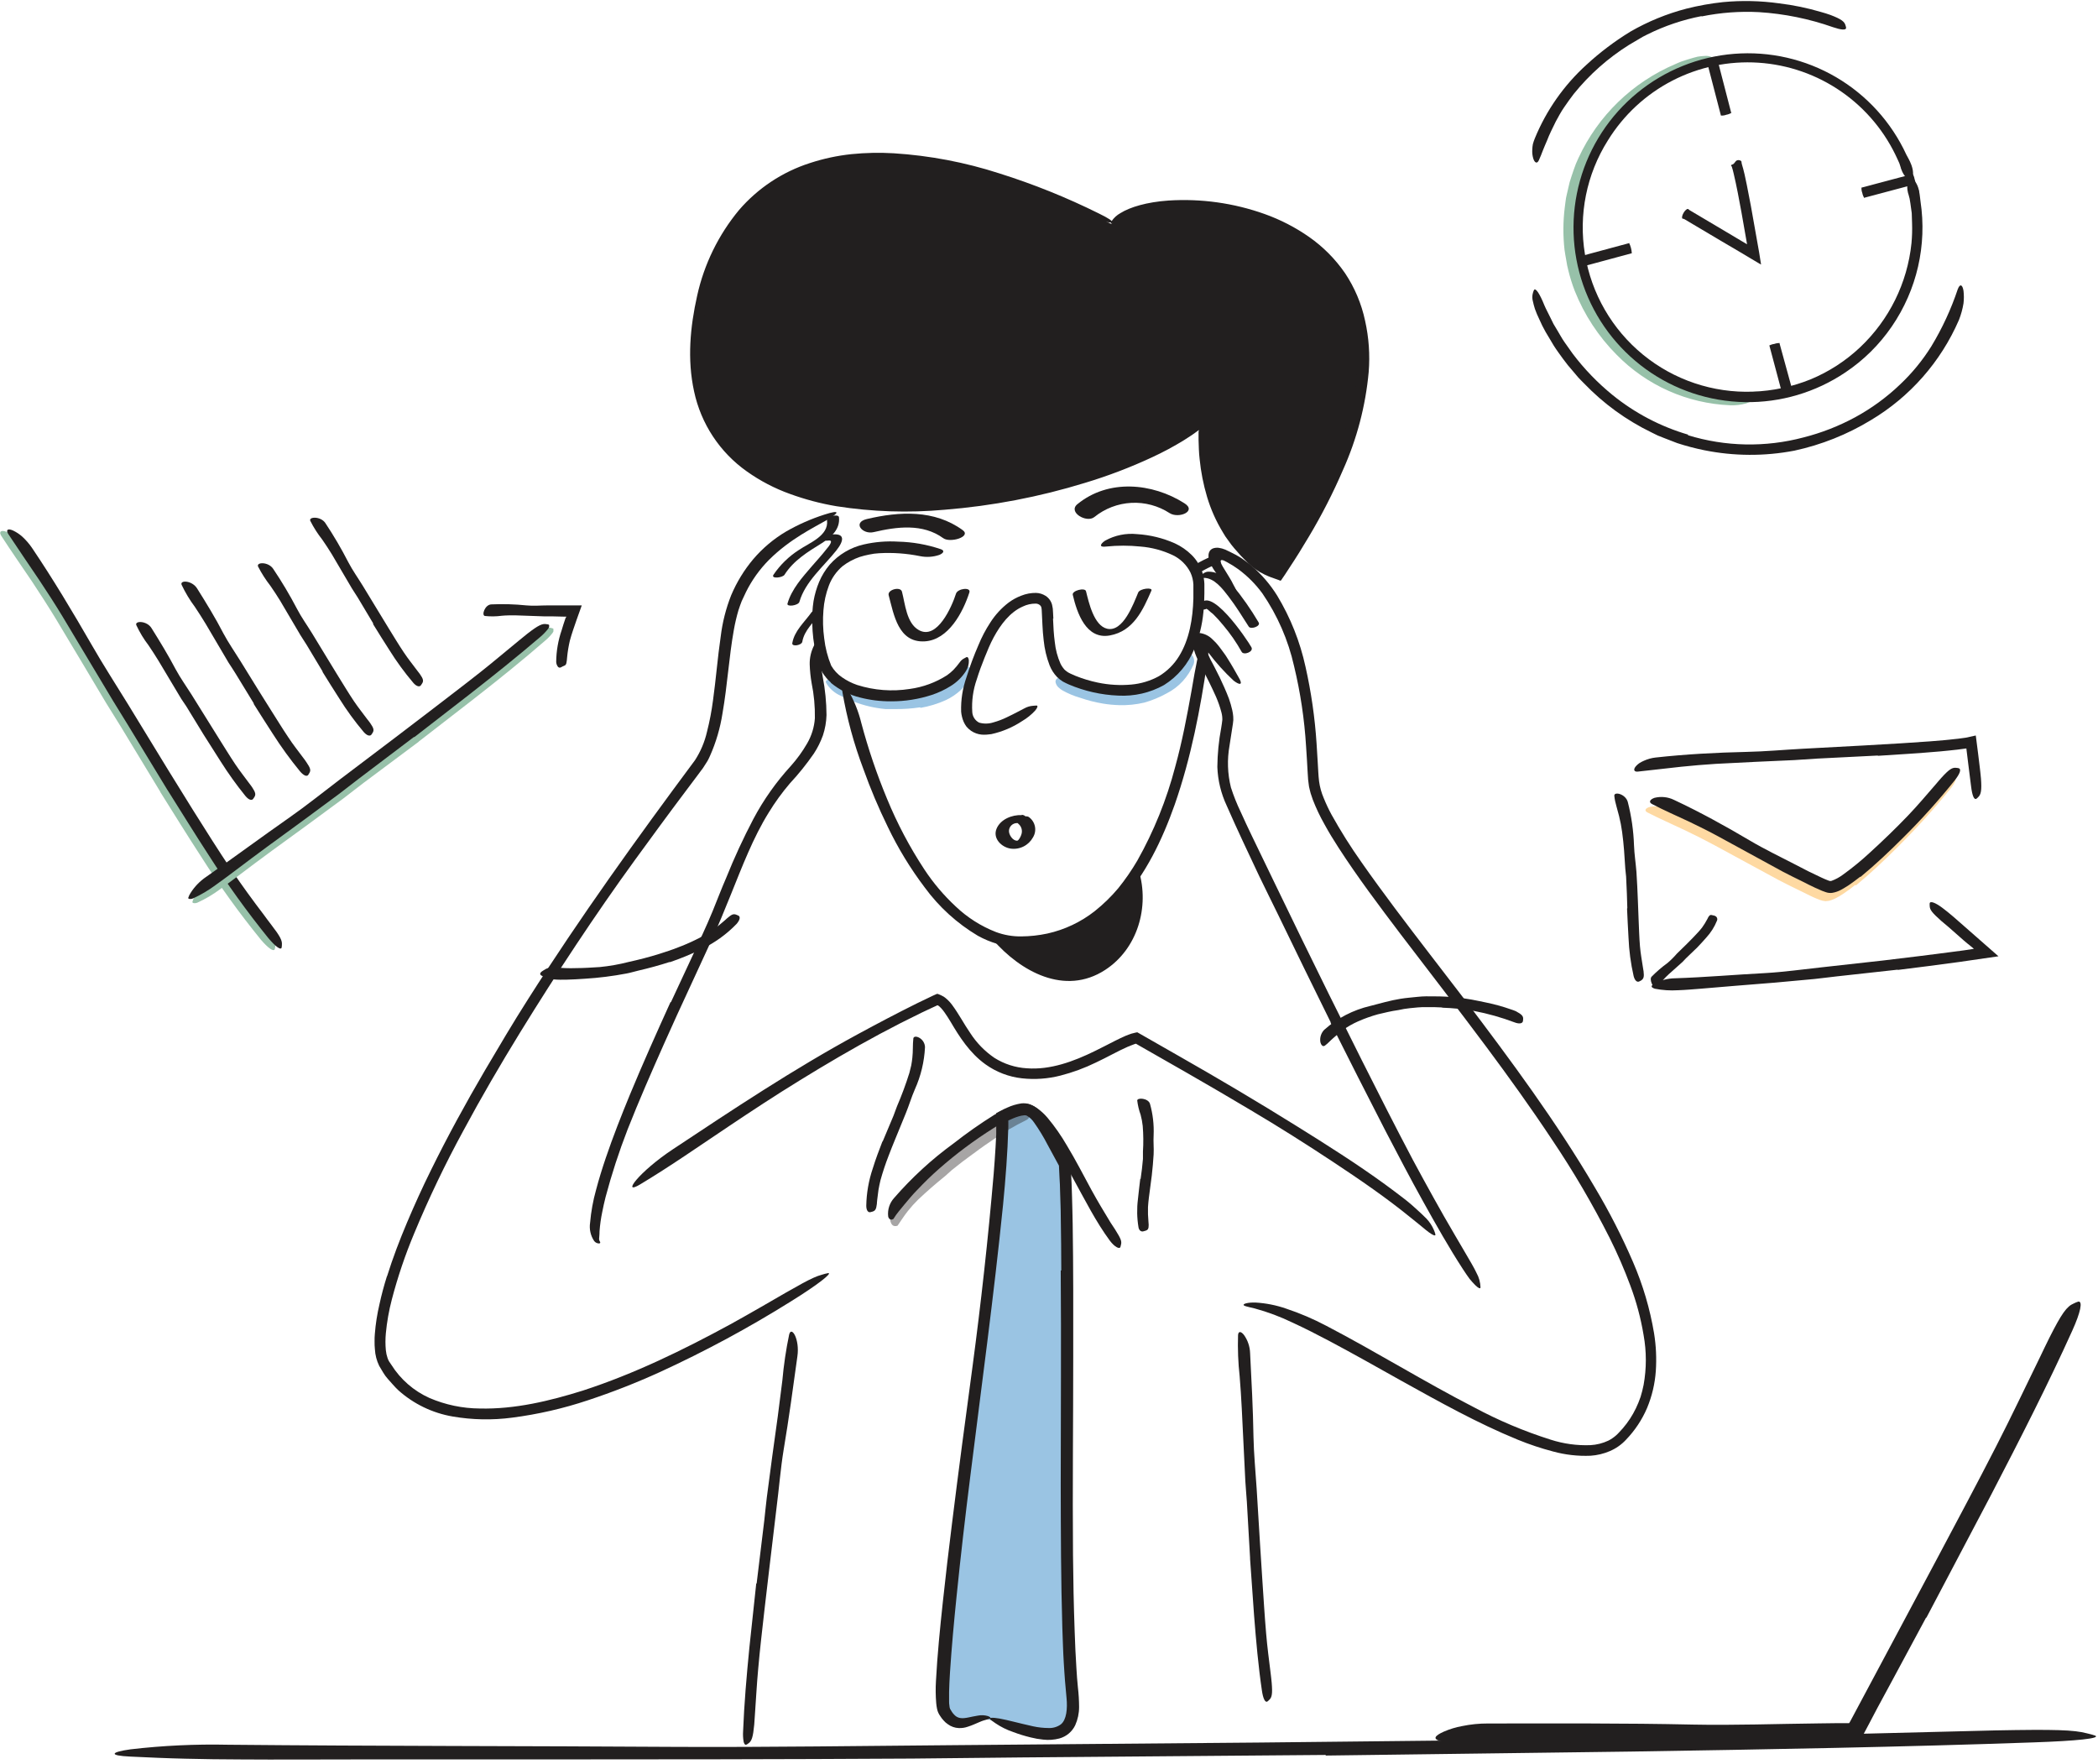 <svg width="458" height="385" viewBox="0 0 458 385" fill="none" xmlns="http://www.w3.org/2000/svg">
<path d="M200.87 154.41C199.03 154.691 197.171 154.818 195.31 154.79C194.64 154.79 193.97 154.79 193.31 154.79C190.932 154.573 188.596 154.024 186.37 153.16C185.37 152.76 184.37 152.34 183.43 151.84C182.116 151.252 181.023 150.261 180.31 149.01C180.1 148.6 180.73 148.29 181.47 148.15C181.827 148.07 182.195 148.043 182.56 148.07C182.88 148.051 183.195 148.154 183.44 148.36C185.277 149.788 187.352 150.878 189.57 151.58C191.048 152.01 192.581 152.219 194.12 152.2C195.832 152.285 197.548 152.225 199.25 152.02C200.299 151.897 201.338 151.704 202.36 151.44C203.903 151.075 205.378 150.467 206.73 149.64C207.682 149.012 208.462 148.156 209 147.15C209.13 146.95 209.15 146.72 209.26 146.53C209.55 145.78 209.7 145.6 210.46 145.53C210.628 145.494 210.799 145.467 210.97 145.45C211.103 145.434 211.238 145.457 211.358 145.516C211.479 145.574 211.58 145.666 211.65 145.78C211.841 146.121 211.898 146.52 211.81 146.9C211.548 148.307 210.848 149.595 209.81 150.58C208.819 151.512 207.684 152.279 206.45 152.85C204.694 153.639 202.847 154.203 200.95 154.53L200.87 154.41Z" fill="#9AC4E3"/>
<path d="M243.08 151.241C244.722 151.403 246.379 151.359 248.01 151.111C248.594 150.988 249.172 150.835 249.74 150.651C251.789 150.149 253.688 149.165 255.28 147.781C255.631 147.466 255.964 147.132 256.28 146.781C256.54 146.381 256.84 146.021 257.06 145.601C257.67 144.551 257.98 143.391 258.65 142.341C258.87 142.021 259.51 142.261 260.03 142.801C260.321 143.076 260.527 143.428 260.624 143.816C260.722 144.204 260.706 144.612 260.58 144.991C259.995 146.35 259.191 147.603 258.2 148.701C257.196 149.795 256.004 150.699 254.68 151.371C253.147 152.217 251.523 152.888 249.84 153.371C248 153.81 246.11 153.998 244.22 153.931C243.077 153.896 241.938 153.786 240.81 153.601C239.111 153.318 237.438 152.894 235.81 152.331C234.491 151.954 233.219 151.427 232.02 150.761C231.73 150.597 231.459 150.403 231.21 150.181C230.808 149.872 230.531 149.428 230.43 148.931C230.402 148.761 230.427 148.585 230.502 148.43C230.578 148.274 230.699 148.145 230.85 148.061C230.986 147.962 231.133 147.882 231.29 147.821C231.54 147.766 231.8 147.766 232.05 147.821C232.267 147.848 232.476 147.923 232.66 148.041C233.449 148.547 234.291 148.966 235.17 149.291C236.171 149.689 237.197 150.023 238.24 150.291C239.835 150.732 241.47 151.013 243.12 151.131L243.08 151.241Z" fill="#9AC4E3"/>
<path d="M344.89 42.07C344.222 44.834 343.886 47.667 343.89 50.51C343.89 51.22 343.97 51.93 344.01 52.64C344.05 53.35 344.01 54.06 344.19 54.77L344.55 56.87L344.73 57.93C344.81 58.28 344.92 58.62 345.01 58.93C345.32 59.93 345.54 60.93 345.94 61.93L347.11 64.83C348.65 68.177 350.671 71.279 353.11 74.04C355.572 76.819 358.465 79.183 361.68 81.04C364.525 82.711 367.612 83.933 370.83 84.66C371.83 84.85 372.88 85.12 373.92 85.23L377.05 85.54C378.097 85.54 379.147 85.56 380.2 85.6C381.25 85.6 382.29 85.51 383.35 85.51C384.65 85.51 384.6 86.19 383.53 86.95C382.809 87.427 382.025 87.801 381.2 88.06C380.059 88.382 378.874 88.52 377.69 88.47C368.341 88.085 359.49 84.152 352.94 77.47C348.963 73.474 345.839 68.711 343.76 63.47C343.204 62.032 342.743 60.559 342.38 59.06C342.182 58.317 342.028 57.562 341.92 56.8C341.79 56.04 341.64 55.28 341.54 54.52C341.197 51.462 341.213 48.374 341.59 45.32L341.77 43.92C341.818 43.448 341.902 42.98 342.02 42.52L342.66 39.77C342.92 38.86 343.25 37.98 343.54 37.08C343.834 36.184 344.189 35.309 344.6 34.46C348.855 25.257 356.379 17.965 365.71 14C366.16 13.82 366.58 13.59 367.03 13.44L368.41 12.99C369.27 12.73 369.99 12.51 370.6 12.37C371.113 12.287 371.631 12.234 372.15 12.21C372.77 12.143 373.395 12.28 373.93 12.6C374.127 12.71 374.311 12.841 374.48 12.99C374.88 13.47 373.56 14.19 371.17 14.79C367.62 15.923 364.224 17.492 361.06 19.46C357.841 21.502 354.96 24.032 352.52 26.96C350.688 29.122 349.104 31.484 347.8 34C346.538 36.545 345.581 39.23 344.95 42L344.89 42.07Z" fill="#97C1A9"/>
<path d="M405 193.192C404.13 193.892 403.23 194.562 402.27 195.192C401.773 195.527 401.255 195.831 400.72 196.102C400.422 196.251 400.115 196.381 399.8 196.492L399.26 196.652C399.04 196.652 398.78 196.722 398.53 196.732C398.305 196.714 398.081 196.68 397.86 196.632L397.4 196.492L396.62 196.192C396.13 195.982 395.62 195.772 395.19 195.552C394.26 195.112 393.35 194.662 392.45 194.202C391.08 193.512 389.69 192.872 388.35 192.152L374.2 184.472C372.11 183.342 369.97 182.272 367.84 181.252C365.11 179.952 362.31 178.732 359.68 177.382C358.88 176.982 359.16 176.432 360.14 176.162C361.57 175.875 363.054 176.072 364.36 176.722C370.02 179.392 375.45 182.362 380.85 185.512C384.08 187.402 387.58 189.092 390.96 190.842C392.27 191.512 393.58 192.182 394.89 192.842C395.54 193.162 396.2 193.472 396.89 193.762C397.22 193.902 397.55 194.052 397.89 194.172C398.129 194.273 398.377 194.354 398.63 194.412C398.703 194.404 398.777 194.404 398.85 194.412L399.18 194.302C399.433 194.203 399.68 194.09 399.92 193.962C400.44 193.676 400.944 193.362 401.43 193.022C403.497 191.527 405.471 189.907 407.34 188.172C410.21 185.542 413.03 182.812 415.71 180.002C417.8 177.822 419.71 175.562 421.71 173.322C422.15 172.822 422.55 172.322 423 171.842C424.67 170.022 425.34 169.562 426.17 169.632C426.358 169.635 426.546 169.655 426.73 169.692C427.24 169.882 426.83 170.862 425.73 172.262C422.22 176.572 418.488 180.698 414.55 184.622C411.55 187.622 408.49 190.542 405.16 193.292L405 193.192Z" fill="#FED9A2"/>
<path d="M244.49 197.061C241.692 200.154 238.288 202.638 234.49 204.361C230.665 206.055 226.512 206.879 222.33 206.771C220.766 206.723 219.214 206.481 217.71 206.051C216.236 205.617 214.815 205.023 213.47 204.281C208.927 201.58 204.978 197.988 201.86 193.721C198.737 189.592 196.037 185.159 193.8 180.491C191.793 176.39 190.017 172.18 188.48 167.881C186.41 162.415 184.873 156.762 183.89 151.001C183.61 149.201 184.27 149.341 185.17 150.711C186.46 152.938 187.423 155.339 188.03 157.841C189.528 163.47 191.402 168.992 193.64 174.371C195.856 179.763 198.585 184.93 201.79 189.801C203.737 192.753 206.03 195.462 208.62 197.871C211.163 200.294 214.156 202.197 217.43 203.471C219.193 204.124 221.061 204.446 222.94 204.421C224.867 204.407 226.787 204.196 228.67 203.791C232.437 202.952 235.967 201.278 239 198.891C240.872 197.399 242.591 195.724 244.13 193.891C245.656 191.995 247.04 189.99 248.27 187.891C251.9 181.445 254.683 174.558 256.55 167.401C258.08 161.881 259.12 156.341 260.12 150.761C260.34 149.531 260.54 148.321 260.76 147.081C261.6 142.471 262.04 141.031 262.87 140.171C263.039 139.964 263.226 139.773 263.43 139.601C264.01 139.271 264.02 141.211 263.53 144.601C262.05 154.661 260.05 165.321 256.44 175.661C253.74 183.291 250.14 190.881 244.5 197.091L244.49 197.061Z" fill="#221F1F"/>
<path d="M181.38 149.001C181.148 148.797 180.927 148.58 180.72 148.351C180.504 148.129 180.304 147.891 180.12 147.641C179.914 147.389 179.727 147.121 179.56 146.841C179.387 146.558 179.24 146.26 179.12 145.951C178.693 144.889 178.358 143.791 178.12 142.671C177.624 140.508 177.356 138.3 177.32 136.081C177.259 134.453 177.353 132.822 177.6 131.211C177.85 129.774 178.259 128.368 178.82 127.021C179.397 125.659 180.176 124.392 181.13 123.261C183.089 121.045 185.695 119.502 188.58 118.851C191.031 118.292 193.55 118.087 196.06 118.241C199.225 118.315 202.361 118.868 205.36 119.881C206.29 120.191 205.99 120.751 205.05 121.141C203.701 121.597 202.256 121.691 200.86 121.411C197.917 120.813 194.908 120.598 191.91 120.771L190.82 120.871L189.75 121.061C189.043 121.197 188.346 121.374 187.66 121.591C186.321 122.054 185.065 122.729 183.94 123.591C182.596 124.735 181.563 126.2 180.94 127.851C180.29 129.575 179.892 131.384 179.76 133.221C179.592 135.278 179.649 137.347 179.93 139.391C180.162 141.422 180.674 143.411 181.45 145.301C182.038 146.316 182.844 147.187 183.81 147.851C184.829 148.564 185.943 149.13 187.12 149.531C190.825 150.705 194.751 151.002 198.59 150.401C201.497 150.01 204.282 148.986 206.75 147.401C207.241 147.052 207.702 146.665 208.13 146.241C208.645 145.701 209.123 145.127 209.56 144.521C209.794 144.187 210.107 143.916 210.47 143.731C210.63 143.63 210.797 143.54 210.97 143.461C211.23 143.361 211.43 143.581 211.5 144.131C211.544 144.969 211.32 145.8 210.86 146.501C210.016 147.826 208.88 148.941 207.54 149.761C206.25 150.572 204.867 151.223 203.42 151.701C200.537 152.642 197.522 153.115 194.49 153.101C192.207 153.114 189.931 152.831 187.72 152.261C185.392 151.687 183.224 150.593 181.38 149.061V149.001Z" fill="#221F1F"/>
<path d="M229.88 135.052C229.95 136.812 230.04 138.532 230.27 140.212C230.435 141.824 230.854 143.4 231.51 144.882C231.664 145.204 231.851 145.509 232.07 145.792C232.169 145.928 232.276 146.058 232.39 146.182L232.74 146.482C233.02 146.708 233.33 146.897 233.66 147.042C234.02 147.212 234.4 147.382 234.79 147.542C236.363 148.174 237.99 148.666 239.65 149.012C242.059 149.517 244.529 149.662 246.98 149.442C249.084 149.254 251.126 148.634 252.98 147.622C254.787 146.538 256.304 145.032 257.4 143.232C259.65 139.582 260.4 135.052 260.52 130.612C260.52 129.612 260.52 128.612 260.52 127.612C260.48 126.702 260.262 125.808 259.88 124.982C259.054 123.331 257.703 122.002 256.04 121.202C253.812 120.144 251.409 119.503 248.95 119.312C246.47 119.057 243.97 119.057 241.49 119.312C240.74 119.402 240.4 119.312 240.35 119.092C240.3 118.872 240.6 118.452 241.24 118.032C243.371 116.847 245.815 116.348 248.24 116.602C251.073 116.778 253.853 117.455 256.45 118.602C257.823 119.232 259.076 120.099 260.15 121.162C261.27 122.273 262.092 123.649 262.54 125.162C262.76 125.907 262.887 126.676 262.92 127.452C262.92 128.202 262.92 128.832 262.92 129.532C262.919 130.898 262.849 132.263 262.71 133.622C262.452 136.397 261.778 139.117 260.71 141.692C259.391 144.935 257.086 147.681 254.12 149.542C251.072 151.242 247.605 152.042 244.12 151.852C240.406 151.7 236.75 150.877 233.33 149.422C232.9 149.232 232.48 149.032 232.04 148.792C231.575 148.511 231.145 148.175 230.76 147.792C230.057 147.055 229.504 146.189 229.13 145.242C228.459 143.491 228.025 141.658 227.84 139.792C227.56 137.562 227.54 135.292 227.41 133.172C227.35 132.582 227.35 132.472 227.09 132.172C226.822 131.912 226.463 131.769 226.09 131.772C225.121 131.764 224.162 131.979 223.29 132.402C220.48 133.622 218.43 136.342 216.91 139.162C216.14 140.582 215.53 142.112 214.91 143.642C214.29 145.172 213.73 146.702 213.25 148.252C212.432 150.556 212.092 153.002 212.25 155.442C212.276 155.924 212.428 156.392 212.691 156.797C212.954 157.203 213.32 157.532 213.75 157.752C214.776 158.046 215.866 158.025 216.88 157.692C217.886 157.413 218.863 157.042 219.8 156.582C221.61 155.732 222.8 155.042 223.62 154.642C224.212 154.309 224.872 154.114 225.55 154.072C225.8 154.072 226.09 154.012 226.28 154.022C226.62 154.022 226.52 154.492 225.98 155.122C225.159 156.012 224.213 156.777 223.17 157.392C221.114 158.76 218.822 159.733 216.41 160.262L215.41 160.372C215.044 160.396 214.676 160.396 214.31 160.372C213.48 160.293 212.682 160.008 211.99 159.542C211.621 159.281 211.285 158.975 210.99 158.632C210.739 158.297 210.528 157.935 210.36 157.552C210.069 156.857 209.887 156.122 209.82 155.372C209.74 152.797 210.14 150.23 211 147.802C211.731 145.454 212.589 143.147 213.57 140.892C214.281 139.145 215.158 137.471 216.19 135.892C217.258 134.218 218.612 132.746 220.19 131.542C221.03 130.918 221.952 130.413 222.93 130.042C223.963 129.626 225.067 129.419 226.18 129.432C226.915 129.455 227.63 129.676 228.25 130.072C228.952 130.52 229.459 131.216 229.67 132.022C229.807 132.561 229.878 133.115 229.88 133.672L229.95 135.032L229.88 135.052Z" fill="#221F1F"/>
<path d="M217.05 204.73C225.95 207.73 240.12 204.84 248.1 190.15C253.47 206.91 234.1 224.99 217.05 204.73Z" fill="#221F1F"/>
<path d="M216.92 205.21C229.7 209.42 242.4 201.41 248.54 190.4L247.62 190.28C249.89 197.77 247.48 206.5 240.73 210.89C232.32 216.36 223.17 211.06 217.4 204.37C216.98 203.89 216.28 204.6 216.7 205.08C222.76 212.08 232.44 217.46 241.24 211.75C248.36 207.13 250.99 197.94 248.59 190.02C248.561 189.927 248.506 189.843 248.431 189.78C248.357 189.717 248.265 189.677 248.169 189.664C248.072 189.652 247.973 189.667 247.885 189.709C247.796 189.751 247.722 189.817 247.67 189.9C241.74 200.54 229.55 208.32 217.18 204.25C216.57 204.04 216.31 205.01 216.92 205.25V205.21Z" fill="#221F1F"/>
<path d="M84.5 278.602C85.75 274.602 87.24 270.702 88.86 266.872C90.48 263.042 92.2 259.252 94.04 255.532C97.7 248.082 101.68 240.812 105.86 233.672C108.93 228.462 112 223.262 115.24 218.182C126.64 200.232 139.09 182.942 151.72 165.952C152.95 164.051 153.837 161.949 154.34 159.742C154.914 157.49 155.351 155.206 155.65 152.902C156.3 148.272 156.65 143.572 157.34 138.902C157.712 135.837 158.475 132.832 159.61 129.962C160.815 127.096 162.447 124.429 164.45 122.052C166.479 119.675 168.884 117.648 171.57 116.052C174.227 114.52 177.039 113.277 179.96 112.342C183.55 111.182 183.25 111.932 180.47 113.542C177.69 115.152 172.47 117.632 167.85 122.242C165.82 124.293 164.132 126.656 162.85 129.242L161.91 131.242C161.68 131.912 161.4 132.542 161.2 133.242C160.787 134.648 160.453 136.077 160.2 137.522C159.14 143.412 158.8 149.572 157.72 155.742C157.226 158.935 156.311 162.048 155 165.002C154.82 165.372 154.67 165.752 154.45 166.122L153.76 167.202L153.41 167.742L153.06 168.202L152.37 169.132L149.61 172.812C147.75 175.272 145.93 177.742 144.1 180.222C142.27 182.702 140.45 185.222 138.64 187.692C129.96 199.632 121.5 212.472 113.59 225.312C109.24 232.382 105.06 239.552 101.14 246.852C97.177 254.126 93.599 261.603 90.42 269.252C88.457 273.938 86.826 278.756 85.54 283.672C84.903 286.102 84.465 288.58 84.23 291.082C84.115 292.302 84.115 293.531 84.23 294.752L84.37 295.632C84.43 295.912 84.53 296.182 84.6 296.452C84.67 296.722 84.81 296.942 84.93 297.192L85.45 297.962C87.444 301.134 90.332 303.646 93.75 305.182C97.226 306.677 100.966 307.459 104.75 307.482C112.39 307.662 119.98 305.842 127.26 303.562C138.57 299.872 149.12 294.712 159.46 289.092C161.73 287.842 163.93 286.582 166.2 285.282C174.6 280.422 177.26 278.852 179.39 278.282C179.848 278.13 180.316 278.01 180.79 277.922C181.79 277.842 178.72 280.342 172.64 284.112C163.436 289.87 153.87 295.028 144 299.552C138.907 301.871 133.693 303.914 128.38 305.672C122.977 307.48 117.411 308.756 111.76 309.482C107.469 310.048 103.116 309.963 98.85 309.232C94.416 308.48 90.286 306.486 86.94 303.482C86.12 302.712 85.41 301.832 84.65 301.002C83.89 300.172 83.4 299.182 82.78 298.172C82.226 297.037 81.906 295.802 81.84 294.542C81.782 293.977 81.759 293.409 81.77 292.842C81.76 292.284 81.78 291.727 81.83 291.172C81.999 289.012 82.333 286.869 82.83 284.762C83.28 282.672 83.83 280.632 84.47 278.602H84.5Z" fill="#221F1F"/>
<path d="M180.54 113.591C180.96 116.951 176.69 118.501 174.41 120.051C172.208 121.462 170.317 123.306 168.85 125.471C168.24 126.421 170.85 126.131 171.26 125.471C173.26 122.321 176.35 120.471 179.44 118.551C181.44 117.261 183.44 115.551 183.15 112.901C183.05 112.121 180.43 112.691 180.54 113.601V113.591Z" fill="#221F1F"/>
<path d="M180.85 118.001C182.14 117.821 180.85 119.381 180.44 119.851C179.44 121.151 178.31 122.361 177.24 123.601C175.16 126.021 172.82 128.601 171.91 131.761C171.68 132.561 174.27 132.201 174.51 131.391C175.79 126.951 179.78 123.691 182.57 120.171C184.27 118.031 184.62 116.241 181.25 116.721C180.06 116.891 179.03 118.261 180.85 118.001Z" fill="#221F1F"/>
<path d="M146.48 218.751L151.08 208.871C152.62 205.571 154.16 202.321 155.54 198.981C156.54 196.551 157.47 194.061 158.54 191.611C160.294 187.24 162.27 182.961 164.46 178.791C166.686 174.601 169.434 170.71 172.64 167.211C173.988 165.704 175.177 164.062 176.19 162.311C177.174 160.627 177.756 158.738 177.89 156.791C177.936 154.216 177.698 151.644 177.18 149.121C176.945 147.773 176.805 146.409 176.76 145.041C176.728 143.569 177.072 142.113 177.76 140.811C178.19 140.011 178.55 139.811 178.76 139.951C178.97 140.091 178.99 140.611 178.97 141.341C178.903 142.227 178.914 143.117 179 144.001C179.13 145.001 179.4 146.291 179.61 147.781C180.138 150.524 180.413 153.309 180.43 156.101C180.386 157.608 180.124 159.1 179.65 160.531C179.145 161.94 178.474 163.283 177.65 164.531C176.072 166.814 174.331 168.98 172.44 171.011C170.725 173.018 169.174 175.158 167.8 177.411C164.42 182.841 162.02 189.171 159.53 195.331C158.16 198.721 156.78 202.131 155.22 205.481L150.61 215.481C148.72 219.561 146.83 223.651 145.01 227.761C142.24 233.991 139.49 240.261 137.01 246.561C135.135 251.389 133.53 256.316 132.2 261.321C131.92 262.411 131.69 263.491 131.47 264.591C131.179 265.98 130.982 267.386 130.88 268.801C130.88 269.671 130.79 270.031 130.78 270.511C130.789 270.628 130.816 270.743 130.86 270.851C130.91 270.961 130.98 271.061 131.02 271.161C131.06 271.261 131.02 271.431 130.8 271.451C130.592 271.452 130.387 271.406 130.2 271.316C130.013 271.226 129.849 271.094 129.72 270.931C128.926 269.759 128.605 268.33 128.82 266.931C129.029 264.506 129.464 262.106 130.12 259.761C130.74 257.411 131.46 255.091 132.25 252.761C133.82 248.131 135.63 243.541 137.51 238.971C140.32 232.191 143.33 225.471 146.36 218.791L146.48 218.751Z" fill="#221F1F"/>
<path d="M175.14 140.121C175.58 137.531 177.71 135.811 179.14 133.761C179.73 132.951 177.54 133.091 177.14 133.691C175.6 135.851 173.43 137.691 172.96 140.391C172.81 141.251 174.96 140.891 175.14 140.121Z" fill="#221F1F"/>
<path d="M246.36 228.431C244.06 229.431 241.69 230.811 239.24 231.951C236.767 233.161 234.177 234.116 231.51 234.801C228.769 235.506 225.923 235.71 223.11 235.401C220.223 235.086 217.467 234.028 215.11 232.331C211.68 229.861 209.44 226.331 207.49 223.011C207.05 222.291 206.61 221.581 206.15 220.951C205.934 220.642 205.697 220.348 205.44 220.071C205.32 219.931 205.19 219.831 205.07 219.711L204.9 219.581C204.879 219.555 204.851 219.534 204.82 219.521C204.775 219.484 204.718 219.463 204.66 219.463C204.602 219.463 204.545 219.484 204.5 219.521L203.5 219.981L201.2 221.061L196.63 223.331L192.1 225.701C186.1 228.921 180.22 232.371 174.41 235.961C169.25 239.131 164.16 242.481 159.16 245.831C152.73 250.121 146.36 254.591 139.72 258.571C135.58 261.051 139.48 255.811 146.89 250.891C160.04 242.171 173.23 233.381 187.3 225.751C191.5 223.471 195.82 221.191 200.22 219.011L203.63 217.371C203.86 217.261 204.09 217.151 204.32 217.061C204.55 216.971 204.55 216.941 204.67 216.961L205.02 217.091C205.257 217.181 205.488 217.288 205.71 217.411C205.933 217.514 206.141 217.645 206.33 217.801C206.885 218.243 207.383 218.754 207.81 219.321C209.38 221.441 210.46 223.581 211.81 225.521C213.187 227.659 214.979 229.498 217.08 230.931C219.209 232.278 221.645 233.062 224.16 233.211C229.27 233.601 234.34 231.741 239.06 229.421C240.53 228.711 241.97 227.941 243.46 227.191C244.21 226.821 244.96 226.451 245.75 226.111C246.15 225.941 246.58 225.801 246.99 225.651L247.82 225.441C247.967 225.398 248.118 225.367 248.27 225.351L248.68 225.581L257.43 230.581C266.11 235.521 274.75 240.641 283.18 245.901C289.72 249.981 296.13 254.021 302.33 258.531C303.71 259.531 305.02 260.531 306.33 261.531C307.64 262.531 308.57 263.361 309.38 264.111C310.19 264.861 310.85 265.461 311.38 266.011C312.09 266.754 312.656 267.622 313.05 268.571C313.179 268.872 313.283 269.183 313.36 269.501C313.36 269.881 312.88 269.691 311.95 269.031C311.49 268.691 310.93 268.241 310.27 267.681C309.63 267.121 308.8 266.521 307.93 265.791C302.72 261.541 296.99 257.601 291.11 253.711C285.23 249.821 279.2 246.001 273 242.331C268.42 239.591 263.79 236.901 259.15 234.231L252.15 230.231L248.65 228.231L247.97 227.841C248.02 227.841 247.76 227.891 247.64 227.941L247.23 228.101C246.94 228.2 246.656 228.317 246.38 228.451L246.36 228.431Z" fill="#221F1F"/>
<path d="M319.83 218.301C329.83 231.511 339.75 244.871 348.18 259.251C351.305 264.487 354.084 269.922 356.5 275.521C358.654 280.499 360.196 285.721 361.09 291.071C361.527 293.784 361.654 296.539 361.47 299.281C361.278 302.056 360.636 304.782 359.57 307.351C358.472 309.92 356.917 312.268 354.98 314.281C353.982 315.361 352.765 316.217 351.41 316.791C350.083 317.357 348.67 317.695 347.23 317.791C344.465 317.908 341.699 317.594 339.03 316.861C336.42 316.178 333.857 315.323 331.36 314.301C322.52 310.691 314.2 306.021 306 301.471C300.75 298.531 295.5 295.561 290.19 292.741C287.54 291.341 284.87 289.971 282.19 288.741C279.535 287.453 276.767 286.416 273.92 285.641C272.18 285.231 271.43 285.081 271.48 284.831C271.53 284.581 272.48 284.301 274.13 284.351C276.387 284.486 278.614 284.93 280.75 285.671C283.768 286.675 286.698 287.926 289.51 289.411C300.51 295.151 310.92 301.641 321.8 307.231C327.149 310.099 332.753 312.463 338.54 314.291C341.332 315.188 344.259 315.591 347.19 315.481C348.559 315.409 349.901 315.07 351.14 314.481C351.729 314.174 352.28 313.798 352.78 313.361C353.041 313.13 353.289 312.882 353.52 312.621L354.26 311.811C355.411 310.475 356.379 308.992 357.14 307.401C357.52 306.604 357.854 305.786 358.14 304.951C358.405 304.096 358.625 303.228 358.8 302.351C359.455 298.744 359.455 295.048 358.8 291.441C358.188 287.752 357.216 284.131 355.9 280.631C354.589 277.103 353.091 273.648 351.41 270.281C347.671 262.876 343.473 255.712 338.84 248.831C334.25 241.901 329.39 235.141 324.41 228.451C318.29 220.231 311.99 212.121 305.77 203.951C301.08 197.751 296.38 191.521 292.14 184.951C291.08 183.311 290.06 181.641 289.14 179.951C288.163 178.232 287.314 176.444 286.6 174.601L286.12 173.181C286 172.681 285.85 172.181 285.76 171.701C285.602 170.708 285.505 169.706 285.47 168.701C285.36 166.761 285.26 164.841 285.12 162.931C284.763 157.029 283.886 151.169 282.5 145.421C281.23 139.747 278.888 134.367 275.6 129.571C274.132 127.555 272.365 125.774 270.36 124.291C269.577 123.717 268.755 123.199 267.9 122.741L267.44 122.501L267.17 122.371C267.032 122.305 266.883 122.268 266.73 122.261C266.695 122.256 266.659 122.259 266.625 122.271C266.591 122.282 266.56 122.301 266.535 122.326C266.51 122.351 266.491 122.382 266.48 122.416C266.468 122.45 266.465 122.486 266.47 122.521C266.482 122.644 266.509 122.765 266.55 122.881C266.55 122.991 266.63 123.101 266.68 123.211C266.751 123.369 266.831 123.523 266.92 123.671C268.02 125.511 268.77 126.591 269.22 127.571C269.46 127.989 269.677 128.419 269.87 128.861C270.04 129.361 269.31 129.021 267.96 127.801C267.093 127.015 266.299 126.152 265.59 125.221C265.48 125.071 265.37 124.931 265.26 124.771C265.15 124.611 265.06 124.491 264.88 124.201C264.546 123.689 264.268 123.142 264.05 122.571C263.847 122.06 263.775 121.507 263.84 120.961C263.881 120.691 263.984 120.435 264.14 120.211C264.319 119.988 264.553 119.815 264.82 119.711C265.219 119.579 265.643 119.538 266.06 119.591C266.303 119.628 266.543 119.678 266.78 119.741C267.026 119.808 267.266 119.891 267.5 119.991C268.27 120.371 269.14 120.771 269.84 121.151C270.54 121.531 271.06 121.871 271.63 122.291C272.2 122.711 272.78 123.111 273.31 123.591C275.456 125.446 277.31 127.613 278.81 130.021C281.714 134.829 283.805 140.083 285 145.571C286.238 151.073 287.044 156.663 287.41 162.291L287.67 166.501C287.76 167.881 287.8 169.341 287.96 170.581C288.129 171.824 288.466 173.038 288.96 174.191C289.462 175.435 290.033 176.65 290.67 177.831C292.666 181.421 294.856 184.899 297.23 188.251C299.6 191.651 302.07 195.001 304.56 198.341C309.56 205.011 314.7 211.611 319.78 218.251L319.83 218.301Z" fill="#221F1F"/>
<path d="M290.51 223.201C286.65 215.394 282.827 207.571 279.04 199.731C277.66 196.861 276.21 194.041 274.85 191.171C272.46 186.101 270.06 181.051 267.8 175.891C266.552 173.235 265.855 170.353 265.75 167.421C265.778 164.565 266.06 161.717 266.59 158.911C266.68 158.331 266.8 157.641 266.84 157.131C266.85 156.598 266.786 156.066 266.65 155.551C266.346 154.39 265.954 153.253 265.48 152.151C264.48 149.911 263.4 147.721 262.23 145.581C261.838 144.853 261.484 144.105 261.17 143.341L260.91 142.671C260.81 142.381 260.71 142.091 260.63 141.801C260.462 141.259 260.364 140.698 260.34 140.131C260.325 139.662 260.439 139.199 260.67 138.791C260.805 138.588 260.993 138.425 261.213 138.319C261.433 138.214 261.677 138.169 261.92 138.191C262.995 138.335 263.988 138.839 264.74 139.621L265.4 140.271L265.82 140.751C266.1 141.071 266.33 141.401 266.59 141.751C267.08 142.411 267.59 143.081 267.98 143.751C268.85 145.111 269.63 146.501 270.4 147.871C271.4 149.511 270.74 149.691 269.31 148.591C267.287 146.713 265.436 144.658 263.78 142.451L263.45 142.071C263.45 142.071 263.45 142.071 263.45 142.131L263.63 142.601C263.77 142.951 263.93 143.291 264.08 143.601L264.32 144.101L264.59 144.601L265.16 145.691C265.54 146.411 265.9 147.151 266.27 147.891C266.98 149.381 267.66 150.891 268.27 152.491C268.561 153.313 268.804 154.151 269 155.001C269.108 155.471 269.181 155.949 269.22 156.431C269.265 156.948 269.242 157.469 269.15 157.981L268.41 162.761C267.867 165.791 267.969 168.902 268.71 171.891C269.295 173.71 270.003 175.488 270.83 177.211C271.63 179.011 272.49 180.811 273.35 182.611C275.08 186.211 276.83 189.821 278.57 193.411C282.37 201.297 286.213 209.174 290.1 217.041C292.507 221.867 294.913 226.694 297.32 231.521C300.99 238.821 304.7 246.141 308.49 253.311C309.97 256.091 311.49 258.821 312.99 261.541C314.49 264.261 316.04 266.951 317.61 269.631L319.68 273.161C320.97 275.361 321.82 276.791 322.32 277.871C322.867 278.844 323.169 279.935 323.2 281.051C323.15 281.411 322.75 281.231 322.05 280.551C321.61 280.109 321.192 279.645 320.8 279.161C320.37 278.581 319.9 277.881 319.38 277.091C316.31 272.371 313.5 267.381 310.67 262.291C307.84 257.201 305.12 251.981 302.39 246.751C298.39 238.961 294.39 231.101 290.46 223.241L290.51 223.201Z" fill="#221F1F"/>
<path d="M264.15 132.281C263.04 132.441 262.74 132.621 263.25 132.811C263.405 132.891 263.552 132.985 263.69 133.091C264.043 133.43 264.417 133.748 264.81 134.04C265.59 134.804 266.324 135.612 267.01 136.461C268.546 138.271 269.902 140.227 271.06 142.301C271.5 143.111 273.73 142.301 273.19 141.301C272.38 139.821 263.73 126.851 261.81 132.481C261.48 133.481 263.81 133.17 264.15 132.26V132.281Z" fill="#221F1F"/>
<path d="M262.82 126.151C265.1 126.151 266.94 128.591 268.19 130.221C269.8 132.311 271.19 134.581 272.61 136.801C273.05 137.471 275.3 136.711 274.76 135.871C273.089 133.038 271.2 130.34 269.11 127.801C267.69 126.211 265.95 124.741 263.71 124.801C262.8 124.801 261.26 126.201 262.82 126.171V126.151Z" fill="#221F1F"/>
<path d="M146.2 210.001C143.92 210.741 141.62 211.361 139.3 211.901C138.45 212.101 137.62 212.361 136.76 212.521C133.751 213.095 130.708 213.476 127.65 213.661C126.29 213.741 124.93 213.851 123.56 213.871C121.82 213.871 119.95 214.001 118.17 212.951C117.61 212.581 118.1 212.141 118.73 211.781C119.379 211.329 120.16 211.107 120.95 211.151C122.569 211.341 124.201 211.405 125.83 211.341C127.51 211.341 129.21 211.211 130.94 211.111C133.045 210.904 135.131 210.537 137.18 210.011C139.45 209.511 141.72 208.931 143.95 208.231C145.31 207.801 146.68 207.351 148.02 206.821C150.051 206.058 152.024 205.145 153.92 204.091C155.341 203.247 156.68 202.273 157.92 201.181C158.2 200.961 158.45 200.711 158.72 200.471C159.72 199.621 160.1 199.421 160.78 199.701C160.932 199.752 161.079 199.815 161.22 199.891C161.67 200.151 161.52 200.841 160.83 201.661C158.575 204.003 155.907 205.908 152.96 207.281C150.777 208.345 148.529 209.27 146.23 210.051L146.2 210.001Z" fill="#221F1F"/>
<path d="M314.82 219.93L313.06 219.86C312.47 219.86 311.88 219.86 311.3 219.86C310.72 219.86 310.12 219.86 309.53 219.92L307.77 220.09C307.35 220.14 306.92 220.19 306.49 220.26C306.06 220.33 305.66 220.44 305.23 220.51C303.72 220.71 302.23 221.09 300.78 221.43C299.323 221.836 297.896 222.344 296.51 222.95C295.282 223.491 294.116 224.162 293.03 224.95C292.35 225.45 291.75 226.05 291.1 226.58C290.45 227.11 289.93 227.76 289.23 228.26C288.81 228.58 288.37 228.16 288.23 227.42C288.163 226.949 288.205 226.469 288.353 226.017C288.5 225.564 288.749 225.152 289.08 224.81C291.945 222.26 295.404 220.469 299.14 219.6C301.31 219.04 303.53 218.39 305.78 218.03C307.01 217.83 308.26 217.75 309.5 217.61C310.74 217.47 311.98 217.49 313.23 217.51C314.76 217.51 316.28 217.58 317.8 217.75C318.96 217.83 320.1 218.02 321.24 218.21C322.38 218.4 323.51 218.68 324.64 218.9C326.391 219.263 328.114 219.744 329.8 220.34C330.18 220.458 330.554 220.594 330.92 220.75C332.24 221.46 332.58 221.84 332.5 222.54C332.5 222.696 332.48 222.85 332.44 223C332.28 223.48 331.56 223.54 330.64 223.19C327.78 222.11 324.832 221.277 321.83 220.7C319.517 220.295 317.177 220.055 314.83 219.98L314.82 219.93Z" fill="#221F1F"/>
<path d="M192.69 249.191L195.06 243.551C195.34 242.861 195.55 242.161 195.83 241.481C196.85 239.109 197.748 236.686 198.52 234.221C198.67 233.671 198.81 233.121 198.93 232.561C199.05 232.001 199.09 231.451 199.17 230.901C199.34 229.461 199.22 228.071 199.39 226.671C199.46 226.231 200.08 226.201 200.69 226.551C201.056 226.758 201.362 227.055 201.579 227.414C201.796 227.773 201.917 228.182 201.93 228.601C201.777 231.78 201.027 234.901 199.72 237.801C198.97 239.501 198.44 241.341 197.72 243.081L195.39 248.771C194.9 249.941 194.45 251.101 194 252.271C193.314 254.034 192.716 255.829 192.21 257.651C192.03 258.361 191.9 259.071 191.77 259.781L191.5 261.901C191.45 262.221 191.45 262.521 191.42 262.841C191.28 263.991 191.07 264.331 190.42 264.511C190.269 264.561 190.116 264.601 189.96 264.631C189.45 264.691 189.12 264.151 189.11 263.231C189.158 260.444 189.641 257.681 190.54 255.041C191.15 253.041 191.9 251.101 192.64 249.171L192.69 249.191Z" fill="#221F1F"/>
<path d="M249 257.361C249.22 255.901 249.39 254.451 249.51 252.991C249.51 252.471 249.51 251.931 249.51 251.411C249.628 249.542 249.612 247.668 249.46 245.801C249.372 244.974 249.219 244.154 249 243.351C248.638 242.349 248.39 241.309 248.26 240.251C248.26 239.561 250.68 239.711 251.05 240.981C251.673 243.209 251.94 245.52 251.84 247.831C251.75 249.211 251.92 250.631 251.84 252.031C251.76 253.431 251.61 255.081 251.44 256.591L251.08 259.351C250.9 260.751 250.69 262.131 250.61 263.511C250.578 264.572 250.611 265.634 250.71 266.691L250.76 267.381C250.76 268.251 250.62 268.521 249.97 268.701C249.826 268.752 249.679 268.792 249.53 268.821C249.03 268.901 248.63 268.541 248.53 267.881C248.2 265.881 248.159 263.843 248.41 261.831C248.55 260.321 248.76 258.831 248.92 257.361H249Z" fill="#221F1F"/>
<path d="M165.18 345.651L166.85 331.881C167.05 330.211 167.18 328.531 167.4 326.881C168.15 320.991 168.97 315.101 169.79 309.211C170.14 306.591 170.47 303.961 170.79 301.361C171.088 298.001 171.582 294.662 172.27 291.361C172.75 289.311 174.63 292.361 174.07 296.111C173.14 302.881 172.22 309.671 171.07 316.501C170.4 320.581 170.07 324.871 169.53 329.071L167.88 342.931C167.56 345.781 167.23 348.631 166.88 351.471C166.4 355.781 165.88 360.111 165.51 364.401C165.2 367.731 165.04 371.011 164.8 374.321C164.75 375.051 164.7 375.761 164.65 376.501C164.39 379.211 164.11 380.101 163.37 380.591C163.225 380.71 163.063 380.808 162.89 380.881C162.63 380.951 162.44 380.681 162.33 380.191C162.208 379.451 162.171 378.699 162.22 377.951C162.45 372.061 162.98 365.831 163.6 359.601C164.1 354.981 164.6 350.331 165.09 345.691L165.18 345.651Z" fill="#221F1F"/>
<path d="M272.9 340.16L272.19 327.82C272.1 326.32 271.94 324.82 271.86 323.33L271.08 307.45C270.98 305.1 270.79 302.75 270.62 300.45C270.289 297.462 270.173 294.455 270.27 291.45C270.34 290.51 270.96 290.64 271.58 291.45C272.39 292.594 272.848 293.949 272.9 295.35C273.21 301.42 273.54 307.52 273.64 313.69C273.71 317.38 274.09 321.19 274.33 324.96L275.09 337.38C275.263 339.92 275.427 342.467 275.58 345.02C275.84 348.87 276.07 352.75 276.4 356.58C276.65 359.58 277.04 362.45 277.4 365.39C277.47 366.04 277.56 366.67 277.61 367.32C277.82 369.75 277.67 370.55 277.07 371.09C276.943 371.227 276.802 371.351 276.65 371.46C276.17 371.71 275.71 370.74 275.47 368.99C274.7 363.78 274.21 358.25 273.77 352.68C273.477 348.553 273.183 344.41 272.89 340.25L272.9 340.16Z" fill="#221F1F"/>
<path d="M216.05 375.462C212.4 374.512 209.05 378.552 206.36 373.462C203.67 368.372 219.16 266.462 218.7 243.742C220.254 242.771 222.015 242.178 223.84 242.012C226.69 242.062 229.22 248.012 232.67 254.012C234.32 276.462 232.49 351.882 234.37 369.862C235.82 383.682 224.21 377.592 216.05 375.462Z" fill="#9AC4E3"/>
<path d="M231.68 277.351C231.68 273.501 231.63 269.641 231.57 265.791C231.57 263.871 231.47 261.951 231.42 260.031C231.42 259.031 231.35 258.111 231.3 257.151L231.17 254.461L228.65 249.821C227.797 248.173 226.832 246.585 225.76 245.071C225.355 244.456 224.815 243.943 224.18 243.571C224.094 243.523 223.998 243.492 223.9 243.481C223.768 243.454 223.632 243.454 223.5 243.481C223.116 243.518 222.738 243.595 222.37 243.711C221.955 243.832 221.547 243.979 221.15 244.151L220.54 244.421L220.26 244.551C220.26 244.551 220.14 244.551 220.12 244.631V244.801V246.021C219.96 251.741 219.52 257.361 218.97 263.021C216.97 282.821 214.28 302.491 211.83 322.191C210.73 330.931 209.71 339.731 208.83 348.421C208.26 354.001 207.74 359.601 207.38 365.181C207.29 366.581 207.22 367.971 207.19 369.351C207.19 370.041 207.19 370.721 207.19 371.351C207.19 371.681 207.19 372.021 207.26 372.351C207.271 372.579 207.315 372.805 207.39 373.021L207.84 373.761C207.999 373.991 208.18 374.205 208.38 374.401C208.717 374.756 209.165 374.986 209.65 375.051C210.65 375.221 211.99 374.741 213.5 374.521C214.214 374.382 214.952 374.417 215.65 374.621C216.1 374.781 216.27 374.941 216.2 375.061C216.07 375.331 215.12 375.341 213.8 375.941C213.12 376.201 212.36 376.611 211.29 376.941C210.649 377.17 209.97 377.272 209.29 377.241C208.438 377.205 207.616 376.916 206.93 376.411L206.41 376.011C206.26 375.871 206.13 375.721 205.98 375.571C205.694 375.264 205.439 374.929 205.22 374.571C204.905 374.127 204.684 373.623 204.57 373.091C204.482 372.672 204.418 372.247 204.38 371.821C204.245 370.214 204.225 368.6 204.32 366.991C204.63 361.181 205.21 355.471 205.82 349.751C206.43 344.031 207.11 338.331 207.82 332.631C209.23 321.221 210.75 309.811 212.3 298.351C214.13 284.651 215.72 270.351 216.92 256.281C217.07 254.351 217.22 252.421 217.33 250.491L217.48 247.611V246.161V244.651V243.001L217.61 242.931L218.14 242.651L219.14 242.131L219.87 241.801C220.858 241.345 221.905 241.032 222.98 240.871C223.289 240.84 223.601 240.84 223.91 240.871C224.275 240.895 224.633 240.979 224.97 241.121C225.548 241.354 226.077 241.693 226.53 242.121C227.291 242.863 227.962 243.692 228.53 244.591C229.65 246.291 230.53 248.021 231.53 249.731L232.92 252.281L233.28 252.911L233.52 253.341C233.641 253.49 233.705 253.678 233.7 253.871L233.79 255.491C233.9 257.491 233.99 259.401 234.03 261.351C234.07 263.301 234.15 265.251 234.17 267.191C234.32 276.791 234.3 286.371 234.29 295.941C234.29 310.441 234.12 325.011 234.24 339.391C234.29 344.991 234.4 350.521 234.6 356.031C234.69 358.791 234.81 361.531 234.99 364.271C235.05 365.651 235.19 367.001 235.31 368.361C235.476 369.778 235.563 371.204 235.57 372.631C235.573 374.009 235.283 375.373 234.72 376.631C234.384 377.329 233.902 377.948 233.307 378.444C232.712 378.941 232.017 379.305 231.27 379.511C230.113 379.817 228.909 379.902 227.72 379.761C226.799 379.67 225.887 379.51 224.99 379.281C223.693 378.97 222.417 378.576 221.17 378.101C219.787 377.637 218.475 376.984 217.27 376.161C216.9 375.871 216.37 375.561 216.16 375.341C215.81 374.961 216.57 374.881 218.23 375.171C219.89 375.461 222.41 376.171 225.54 376.861C226.657 377.104 227.797 377.228 228.94 377.231C229.884 377.271 230.814 376.993 231.58 376.441C232.84 375.441 233.05 372.991 232.83 370.691C232.72 369.431 232.6 368.171 232.49 366.901C232.38 365.631 232.32 364.331 232.23 363.051C232.07 360.471 232.01 357.901 231.91 355.321C231.6 344.991 231.58 334.541 231.56 324.071C231.56 308.511 231.69 292.901 231.56 277.331L231.68 277.351Z" fill="#221F1F"/>
<path d="M228.38 247.53C227.434 246.058 226.224 244.773 224.81 243.74C224.539 243.558 224.231 243.436 223.909 243.383C223.586 243.329 223.256 243.346 222.94 243.43C222.088 243.617 221.259 243.899 220.47 244.27C219.24 244.863 218.048 245.531 216.9 246.27C212.7 248.904 208.721 251.874 205 255.15C203.34 256.6 201.76 258.15 200.26 259.74C199.26 260.74 198.38 261.82 197.49 262.88L196.18 264.48C195.786 264.962 195.426 265.47 195.1 266C195.02 266.15 194.98 266.16 194.89 266.16C194.805 266.22 194.704 266.251 194.6 266.25C194.37 266.25 193.99 266.08 193.89 265.53C193.809 264.81 193.881 264.081 194.104 263.391C194.326 262.702 194.693 262.067 195.18 261.53C199.046 257.073 203.407 253.07 208.18 249.6C211.027 247.367 213.991 245.288 217.06 243.37C218.843 242.271 220.801 241.486 222.85 241.05C223.141 241.007 223.435 240.984 223.73 240.98C224.066 240.999 224.4 241.042 224.73 241.11C225.023 241.204 225.31 241.314 225.59 241.44C225.84 241.58 226.1 241.71 226.34 241.87C227.209 242.48 227.995 243.2 228.68 244.01C230.259 245.907 231.674 247.935 232.91 250.07C234.82 253.23 236.5 256.51 238.23 259.7C239.58 262.17 241.01 264.55 242.45 266.91L243.45 268.43C244.64 270.35 244.92 270.92 244.72 271.7C244.688 271.88 244.645 272.057 244.59 272.23C244.39 272.75 243.34 272.23 242.29 270.85C239.23 266.71 236.89 262.01 234.35 257.42C232.555 254.004 230.551 250.701 228.35 247.53H228.38Z" fill="#221F1F"/>
<g opacity="0.4">
<path d="M212.45 251.861C210.86 253.011 209.29 254.201 207.76 255.451C207.21 255.911 206.7 256.451 206.15 256.881C204.15 258.501 202.26 260.151 200.43 261.881C199.631 262.662 198.883 263.494 198.19 264.371C197.74 264.931 197.34 265.511 196.95 266.081C196.56 266.651 196.26 267.081 195.95 267.561C195.95 267.561 195.74 267.661 195.5 267.661C195.342 267.674 195.183 267.647 195.04 267.58C194.896 267.513 194.772 267.41 194.68 267.281C194.435 266.904 194.305 266.465 194.305 266.016C194.305 265.567 194.435 265.127 194.68 264.751C196.505 262.282 198.666 260.081 201.1 258.211C202.52 257.091 203.81 255.731 205.22 254.541C206.63 253.351 208.35 251.961 209.97 250.741C210.97 249.991 211.97 249.261 212.97 248.531C214.5 247.441 216.1 246.411 217.7 245.401C218.925 244.569 220.197 243.807 221.51 243.121C221.815 242.963 222.129 242.823 222.45 242.701C223.69 242.291 224.25 242.471 224.52 243.091C224.597 243.23 224.658 243.378 224.7 243.531C224.77 244.031 224.39 244.401 223.7 244.691C221.476 245.789 219.334 247.046 217.29 248.451C215.67 249.531 214.05 250.661 212.47 251.861H212.45Z" fill="#221F1F"/>
</g>
<path d="M242.6 48.882C168.45 13.042 155.2 52.692 152.6 68.292C142 131.582 245 109.732 263.76 89.902C262.87 94.792 262.47 110.142 272.08 119.992C274.43 122.392 275.31 123.342 278.84 124.562C332.52 44.262 251.29 38.332 242.6 48.882Z" fill="#221F1F"/>
<path d="M261.7 94.07V93.87C261.62 93.94 261.53 94.02 261.42 94.1L260.2 94.97C259.64 95.33 259.09 95.71 258.52 96.06C256.263 97.451 253.925 98.706 251.52 99.82C246.773 102.031 241.874 103.899 236.86 105.41C226.885 108.48 216.604 110.448 206.2 111.28C198.332 111.994 190.405 111.735 182.6 110.51C179.138 109.926 175.737 109.025 172.44 107.82C169.101 106.622 165.942 104.974 163.05 102.92C157.142 98.754 153.025 92.511 151.52 85.44C149.99 78.44 150.67 71.34 152.19 64.56C153.706 57.681 156.843 51.263 161.34 45.84C165.451 41.072 170.797 37.529 176.79 35.6C179.742 34.63 182.79 33.976 185.88 33.65C188.943 33.342 192.027 33.279 195.1 33.46C202.94 33.956 210.687 35.43 218.16 37.85C225.61 40.193 232.866 43.115 239.86 46.59C244.23 48.71 243.32 49.05 239.34 47.94C238.34 47.66 237.15 47.29 235.81 46.84C234.47 46.39 232.92 45.94 231.27 45.36L228.7 44.46L225.93 43.55L223.01 42.55L219.93 41.55C212.578 39.001 204.964 37.283 197.23 36.43C193.408 36.09 189.562 36.09 185.74 36.43C181.957 36.835 178.252 37.785 174.74 39.25C171.267 40.711 168.089 42.792 165.36 45.39C162.643 48.044 160.365 51.112 158.61 54.48C155.139 61.414 153.264 69.037 153.12 76.79C153.097 79.105 153.274 81.416 153.65 83.7C154.055 85.974 154.726 88.193 155.65 90.31C156.599 92.428 157.838 94.403 159.33 96.18C160.847 97.963 162.584 99.546 164.5 100.89C168.45 103.592 172.853 105.564 177.5 106.71C182.161 107.913 186.932 108.641 191.74 108.88C202.376 109.358 213.029 108.447 223.43 106.17C233.82 103.95 244.13 100.78 253.52 95.87C255.242 94.966 256.911 93.964 258.52 92.87L259.7 92.03C260.28 91.6 260.9 91.03 261.49 90.55C262.08 90.07 262.71 89.4 263.32 88.83L265.05 87.13C264.77 88.93 264.45 91.02 264.3 92.8C264.246 93.248 264.216 93.699 264.21 94.15V95.06C264.21 95.63 264.21 96.19 264.21 96.76C264.279 99.022 264.52 101.275 264.93 103.5C265.73 107.975 267.457 112.233 270 116L271.07 117.47C271.45 117.93 271.86 118.38 272.26 118.83C273.062 119.749 273.917 120.62 274.82 121.44C275.708 122.212 276.723 122.824 277.82 123.25L278.29 123.44C278.44 123.49 278.63 123.63 278.69 123.44L279.43 122.32C282.17 118.15 284.74 113.88 287.05 109.47C289.391 105.091 291.396 100.542 293.05 95.86C294.713 91.23 295.784 86.409 296.24 81.51C296.571 77.762 296.304 73.985 295.45 70.32C294.593 66.707 293.011 63.304 290.8 60.32C286.36 54.39 279.64 50.5 272.53 48.38C269.394 47.45 266.176 46.824 262.92 46.51C258.617 46.037 254.271 46.124 249.99 46.77C248.61 46.99 247.53 47.21 246.65 47.43C245.77 47.65 245.06 47.83 244.42 48.02C243.848 48.218 243.293 48.462 242.76 48.75C242.45 48.88 242.4 48.75 242.66 48.29C243.157 47.555 243.822 46.948 244.6 46.52C246.69 45.21 250.35 44.11 255.07 43.78C262.197 43.32 269.343 44.32 276.07 46.72C279.512 47.947 282.774 49.629 285.77 51.72C288.843 53.868 291.505 56.551 293.63 59.64C295.729 62.786 297.212 66.302 298 70C298.826 73.676 299.092 77.455 298.79 81.21C298.113 88.605 296.213 95.837 293.17 102.61C291.013 107.616 288.528 112.473 285.73 117.15C284.35 119.49 282.91 121.8 281.41 124.06L280.52 125.43L279.96 126.25C279.77 126.49 279.65 126.96 279.28 126.67L277.41 126L276.95 125.82L276.6 125.67L276.09 125.44C274.691 124.783 273.419 123.886 272.33 122.79C271.81 122.28 271.33 121.79 270.87 121.31L269.45 119.7C268.98 119.157 268.542 118.586 268.14 117.99L267.51 117.12L266.95 116.2C265.471 113.776 264.312 111.171 263.5 108.45C262.699 105.758 262.156 102.996 261.88 100.2C261.8 99.5 261.75 98.81 261.72 98.11C261.69 97.41 261.66 96.71 261.65 96.02C261.65 95.67 261.65 95.32 261.65 94.97V94.31V94.21L261.7 94.07Z" fill="#221F1F"/>
<path d="M371.44 3.521C367.338 4.316 363.362 5.661 359.62 7.521C358.931 7.846 358.263 8.213 357.62 8.621L355.62 9.801C351.033 12.672 346.957 16.288 343.56 20.501C342.82 21.441 342.14 22.441 341.45 23.431C340.76 24.421 340.2 25.491 339.63 26.531C338.96 27.921 338.25 29.281 337.71 30.711C337.43 31.421 337.08 32.111 336.82 32.831C336.56 33.551 336.26 34.261 335.95 34.961C335.56 35.841 335.01 35.551 334.71 34.581C334.53 33.965 334.459 33.322 334.5 32.681C334.511 32.275 334.554 31.87 334.63 31.471C334.745 31.038 334.888 30.614 335.06 30.201C337.572 24.074 341.423 18.587 346.33 14.141C349.288 11.415 352.506 8.986 355.94 6.891C359.768 4.686 363.875 3.005 368.15 1.891C370.779 1.225 373.453 0.748 376.15 0.461C380.223 0.075 384.328 0.166 388.38 0.731C391.494 1.105 394.572 1.741 397.58 2.631C398.24 2.821 398.9 3.011 399.58 3.261C402 4.181 402.66 4.731 402.88 5.531C402.944 5.709 402.987 5.893 403.01 6.081C403.01 6.641 401.92 6.531 400.2 5.951C394.978 4.109 389.526 2.998 384 2.651C379.807 2.431 375.604 2.743 371.49 3.581L371.44 3.521Z" fill="#221F1F"/>
<path d="M368.46 95.001C376.665 97.528 385.414 97.697 393.71 95.492C397.642 94.497 401.435 93.015 405 91.082C408.56 89.143 411.849 86.742 414.78 83.942C417.405 81.47 419.7 78.67 421.61 75.612C423.99 71.685 425.925 67.506 427.38 63.151C427.88 61.822 428.43 62.151 428.64 63.492C428.747 64.398 428.747 65.315 428.64 66.222C428.438 67.464 428.103 68.681 427.64 69.852C423.682 78.983 416.951 86.638 408.4 91.731C403.246 94.862 397.605 97.11 391.71 98.382C385.202 99.628 378.515 99.594 372.02 98.281C370.033 97.876 368.069 97.358 366.14 96.731C365.19 96.382 364.25 95.992 363.3 95.632C362.83 95.442 362.36 95.272 361.89 95.072L360.53 94.401C355.011 91.726 350.013 88.09 345.77 83.662C345.36 83.242 344.93 82.832 344.54 82.401L343.4 81.052C342.62 80.18 341.885 79.269 341.2 78.322C340.52 77.372 339.81 76.432 339.2 75.462L337.41 72.462C336.898 71.565 336.438 70.64 336.03 69.692C335.67 68.961 335.352 68.21 335.08 67.442C334.88 66.802 334.74 66.272 334.65 65.832C334.463 65.205 334.463 64.538 334.65 63.911C334.709 63.694 334.79 63.483 334.89 63.282C335.25 62.801 336.14 64.141 337.14 66.641C337.53 67.572 338.04 68.451 338.47 69.371L339.14 70.731C339.39 71.181 339.67 71.612 339.93 72.052C340.47 72.921 340.93 73.832 341.53 74.681L343.32 77.212C345.843 80.548 348.757 83.57 352 86.212C356.883 90.174 362.505 93.124 368.54 94.891L368.46 95.001Z" fill="#221F1F"/>
<path d="M378 24.61C377.977 24.606 377.955 24.595 377.937 24.579C377.92 24.564 377.907 24.543 377.9 24.52L375 13.31C374.989 13.292 374.984 13.271 374.984 13.25C374.984 13.229 374.989 13.209 375 13.19C374.589 13.158 374.176 13.216 373.79 13.36C373.14 13.53 372.62 13.73 372.64 13.81C372.684 13.826 372.719 13.859 372.74 13.9L372.86 14.36L375.65 25.1C375.66 25.119 375.665 25.14 375.665 25.16C375.665 25.181 375.66 25.202 375.65 25.22C376.061 25.259 376.475 25.201 376.86 25.05C377.267 24.985 377.655 24.835 378 24.61Z" fill="#232020"/>
<path d="M407 43.25C407 43.19 407.05 43.15 407.09 43.14L418.02 40.23C418.043 40.227 418.066 40.23 418.087 40.239C418.108 40.248 418.126 40.262 418.14 40.28C418.165 39.868 418.101 39.455 417.95 39.07C417.886 38.66 417.736 38.268 417.51 37.92C417.506 37.942 417.496 37.962 417.482 37.98C417.468 37.997 417.45 38.011 417.43 38.02L416.98 38.14L406.49 40.93C406.471 40.94 406.451 40.945 406.43 40.945C406.409 40.945 406.389 40.94 406.37 40.93C406.338 41.342 406.4 41.755 406.55 42.14C406.624 42.536 406.777 42.914 407 43.25Z" fill="#232020"/>
<path d="M355.63 53.001C355.63 53.001 355.63 53.091 355.55 53.101L345.09 55.921C345.09 55.921 345.02 55.921 344.98 55.871C344.967 56.287 345.035 56.701 345.18 57.091C345.243 57.498 345.393 57.887 345.62 58.231C345.62 58.231 345.62 58.141 345.7 58.131L346.12 58.011L356.12 55.311C356.137 55.301 356.156 55.296 356.175 55.296C356.194 55.296 356.213 55.301 356.23 55.311C356.189 54.492 355.975 53.691 355.6 52.961L355.63 53.001Z" fill="#232020"/>
<path d="M386.19 75.461C386.25 75.461 386.28 75.461 386.29 75.541L389.01 85.741C389.01 85.741 389.01 85.811 389.01 85.851C389.422 85.876 389.835 85.811 390.22 85.661C390.63 85.597 391.022 85.447 391.37 85.221C391.348 85.216 391.328 85.207 391.31 85.193C391.293 85.179 391.279 85.161 391.27 85.141L391.16 84.731L388.49 75.001C388.49 75.001 388.49 74.931 388.54 74.891C388.128 74.877 387.718 74.942 387.33 75.081C386.928 75.129 386.54 75.259 386.19 75.461Z" fill="#232020"/>
<path d="M367.31 47.741H367.37C367.493 47.752 367.613 47.789 367.72 47.851L375.64 52.551L379.64 54.901L382.99 56.901L383.94 57.461L384.42 57.741C384.48 57.741 384.42 57.741 384.42 57.671V57.531L384.37 57.261L384.02 55.081L383.02 49.441L382.21 44.891C381.93 43.381 381.64 41.891 381.33 40.351C381.02 38.811 380.72 37.351 380.23 35.751C380.193 35.621 380.173 35.486 380.17 35.351C380.176 35.325 380.176 35.297 380.17 35.271C380.09 35.091 379.91 35.011 379.62 34.961C379.465 34.934 379.305 34.954 379.162 35.02C379.019 35.087 378.899 35.195 378.82 35.331C378.62 35.601 378.42 35.871 378.18 35.911C377.94 35.951 377.88 36.121 377.9 36.171C377.982 36.234 378.041 36.322 378.07 36.421C378.21 36.841 378.33 37.311 378.44 37.781C379.11 40.591 379.64 43.491 380.17 46.371L381.38 53.261C381.38 53.351 381.32 53.261 381.28 53.261L380.23 52.641L376.43 50.381L368.83 45.871C368.731 45.814 368.645 45.736 368.58 45.641H368.53C368.32 45.511 367.87 45.881 367.53 46.461C367.19 47.041 367.09 47.611 367.31 47.741Z" fill="#232020"/>
<path d="M355.25 198.241C355.19 196.141 355.13 194.041 355.01 191.941C355.01 191.181 354.85 190.421 354.81 189.661C354.65 186.981 354.48 184.291 354.12 181.661C353.962 180.482 353.739 179.314 353.45 178.161L352.86 175.961C352.639 175.233 352.488 174.487 352.41 173.731C352.33 172.731 354.86 173.301 355.35 175.071C356.147 178.168 356.603 181.344 356.71 184.541C356.78 186.461 357.09 188.411 357.24 190.351C357.38 192.481 357.48 194.611 357.56 196.741L357.71 200.661C357.8 202.661 357.85 204.661 358.01 206.581C358.14 208.101 358.41 209.581 358.64 211.071C358.69 211.401 358.76 211.721 358.8 212.071C358.95 213.291 358.8 213.701 358.21 214.071C358.074 214.149 357.934 214.219 357.79 214.281C357.31 214.451 356.86 213.981 356.63 213.091C356 210.338 355.625 207.532 355.51 204.711C355.37 202.591 355.3 200.461 355.19 198.341L355.25 198.241Z" fill="#221F1F"/>
<path d="M414.27 211.681L400.93 213.151C399.31 213.321 397.69 213.561 396.07 213.721C390.337 214.281 384.6 214.774 378.86 215.201L371.22 215.841C369.59 215.961 367.96 216.121 366.31 216.171C364.619 216.277 362.922 216.166 361.26 215.841C360.03 215.451 360.62 214.961 361.48 214.561C362.785 213.922 364.217 213.58 365.67 213.561C372.17 213.351 378.8 212.771 385.46 212.421C389.46 212.191 393.58 211.611 397.65 211.171L411.06 209.681L419.31 208.681L425.56 207.881L428.68 207.471L430.55 207.191C430.671 207.179 430.792 207.159 430.91 207.131L429.91 206.301L429.44 205.931L428.65 205.261L425.31 202.321L423.74 201.001C421.8 199.261 421.27 198.621 421.26 197.761C421.24 197.568 421.24 197.374 421.26 197.181C421.38 196.641 422.48 197.031 424.02 198.181C425.56 199.331 427.26 200.841 428.83 202.231C431.283 204.391 433.763 206.568 436.27 208.761L427.71 210.001C423.25 210.621 418.76 211.181 414.28 211.741L414.27 211.681Z" fill="#221F1F"/>
<path d="M370.34 207.001L368.07 209.181C367.8 209.441 367.57 209.741 367.29 210.001L364.29 212.681C363.849 213.08 363.431 213.504 363.04 213.951C362.58 214.573 362.007 215.102 361.35 215.511C360.9 215.721 359.97 213.781 360.56 213.201C361.639 212.108 362.806 211.104 364.05 210.201C364.768 209.588 365.437 208.919 366.05 208.201L368.28 206.021C368.74 205.571 369.2 205.111 369.63 204.651C370.3 203.941 370.98 203.251 371.57 202.491C372.001 201.893 372.389 201.265 372.73 200.611C372.81 200.471 372.86 200.321 372.94 200.191C373.26 199.701 373.42 199.661 373.99 199.831C374.12 199.831 374.26 199.891 374.38 199.941C374.482 199.979 374.574 200.038 374.652 200.114C374.73 200.19 374.791 200.281 374.831 200.381C374.872 200.482 374.891 200.59 374.887 200.699C374.883 200.807 374.857 200.914 374.81 201.011C374.271 202.349 373.495 203.579 372.52 204.641C371.84 205.441 371.1 206.211 370.37 206.981L370.34 207.001Z" fill="#221F1F"/>
<path d="M406.09 191.392C405.25 192.052 404.38 192.702 403.46 193.322C402.99 193.632 402.46 193.932 401.97 194.212C401.35 194.562 400.673 194.799 399.97 194.912C399.512 194.97 399.046 194.922 398.61 194.772C398.318 194.684 398.031 194.581 397.75 194.462C397.23 194.252 396.75 194.022 396.25 193.802C395.25 193.342 394.34 192.872 393.4 192.392C392.03 191.702 390.64 191.062 389.3 190.342L375.16 182.622C373.07 181.482 370.93 180.422 368.81 179.402C366.08 178.112 363.27 176.912 360.66 175.532C359.86 175.132 360.16 174.532 361.17 174.172C362.605 173.811 364.121 173.971 365.45 174.622C371.12 177.282 376.54 180.262 381.93 183.452C385.14 185.362 388.65 187.042 392.03 188.792C393.89 189.792 395.75 190.712 397.62 191.572C398.08 191.792 398.55 191.992 398.99 192.162C399.43 192.332 399.54 192.382 399.86 192.282C400.737 191.959 401.562 191.511 402.31 190.952C404.379 189.463 406.353 187.847 408.22 186.112C411.09 183.492 413.92 180.772 416.6 177.962C418.68 175.782 420.6 173.502 422.55 171.252C422.98 170.762 423.39 170.252 423.83 169.772C425.49 167.952 426.18 167.502 427.06 167.622C427.26 167.632 427.458 167.666 427.65 167.722C428.2 167.952 427.83 168.952 426.72 170.362C423.239 174.701 419.517 178.841 415.57 182.762C412.57 185.762 409.5 188.682 406.16 191.432L406.09 191.392Z" fill="#221F1F"/>
<path d="M409.86 164.941L396.54 165.611L391.69 165.931C385.99 166.191 380.28 166.431 374.59 166.751C372.06 166.911 369.52 167.121 367.03 167.381L357.56 168.441C356.69 168.541 356.47 167.971 357.18 167.201C357.396 166.968 357.638 166.76 357.9 166.581C358.22 166.383 358.554 166.209 358.9 166.061C359.696 165.701 360.543 165.469 361.41 165.371C368.03 164.641 374.61 164.291 381.27 164.141C385.27 164.061 389.38 163.681 393.44 163.461L406.84 162.741L415.08 162.261C419.24 161.991 423.43 161.741 427.5 161.261L429.12 161.041L431.32 160.561C431.49 161.921 431.66 163.281 431.84 164.631L432.23 167.841C432.3 168.541 432.4 169.231 432.45 169.941C432.65 172.571 432.45 173.441 431.85 174.011C431.722 174.153 431.577 174.281 431.42 174.391C430.92 174.631 430.53 173.591 430.3 171.711C430.09 170.071 429.88 168.421 429.67 166.711C429.57 165.871 429.46 165.031 429.36 164.181L429.28 163.541V163.401H429.16L427.25 163.651C425.98 163.811 424.73 163.911 423.47 164.041C418.99 164.431 414.47 164.711 410.03 164.991L409.86 164.941Z" fill="#221F1F"/>
<path d="M35 172.861L26.35 158.591L23.14 153.421C19.46 147.281 15.84 141.121 12.14 135.011C10.49 132.301 8.76 129.631 7.03 127.011C4.78 123.661 2.44 120.321 0.3 117.011C-0.36 116.011 0.3 115.651 1.43 116.101C2.181 116.417 2.879 116.845 3.5 117.371C4.314 118.072 5.034 118.875 5.64 119.761C10.3 126.661 14.54 133.761 18.64 140.991C21.09 145.331 23.93 149.671 26.58 153.991L35.32 168.341L40.75 177.131C43.53 181.551 46.31 186.001 49.2 190.291C51.46 193.611 53.8 196.801 56.2 199.951L57.78 202.041C59.78 204.621 60.23 205.551 60.09 206.551C60.073 206.778 60.036 207.002 59.98 207.221C59.74 207.811 58.57 207.021 56.98 205.171C52.295 199.416 47.954 193.389 43.98 187.121C40.92 182.431 37.98 177.651 34.98 172.881L35 172.861Z" fill="#97C1A9"/>
<path d="M36.57 172.48L27.89 158.21L24.68 153L13.68 134.63C12.04 131.91 10.3 129.24 8.57 126.63C6.33 123.29 4.01 119.93 1.84 116.63C1.17 115.63 1.74 115.32 2.84 115.81C3.566 116.154 4.239 116.598 4.84 117.13C5.632 117.856 6.339 118.667 6.95 119.55C11.6 126.44 15.85 133.55 20 140.75C22.47 145.07 25.29 149.42 27.95 153.75L36.71 168.09L42.15 176.87C44.93 181.29 47.72 185.73 50.6 190.02C52.86 193.35 55.19 196.55 57.6 199.71C58.12 200.41 58.6 201.09 59.16 201.8C61.16 204.39 61.63 205.31 61.54 206.26C61.54 206.476 61.516 206.69 61.47 206.9C61.27 207.46 60.15 206.64 58.58 204.79C53.914 199.013 49.574 192.981 45.58 186.72C42.52 182.02 39.58 177.24 36.58 172.48H36.57Z" fill="#221F1F"/>
<path d="M91.412 161.916L79.352 170.916C77.882 172.016 76.462 173.176 74.992 174.276C69.792 178.129 64.572 181.949 59.332 185.736C57.002 187.426 54.702 189.176 52.422 190.886C50.952 191.986 49.492 193.106 47.982 194.166C46.468 195.291 44.839 196.254 43.122 197.036C42.532 197.286 41.962 197.166 42.002 196.886C42.109 196.483 42.271 196.096 42.482 195.736C43.287 194.293 44.417 193.057 45.782 192.126C51.782 187.906 57.782 183.456 64.042 179.206C67.742 176.646 71.382 173.696 75.042 170.916L87.162 161.756L94.602 156.096C98.352 153.226 102.132 150.366 105.802 147.456C108.662 145.196 111.362 142.856 114.162 140.566C114.772 140.066 115.362 139.566 116.002 139.066C118.342 137.236 119.272 136.816 120.222 137.066C120.432 137.126 120.712 137.146 120.812 137.296C120.812 137.176 120.912 137.446 120.812 137.296C120.812 137.416 120.812 137.456 120.812 137.586C120.806 137.616 120.806 137.646 120.812 137.676C120.872 137.786 120.752 137.976 120.612 138.196C120.108 138.841 119.535 139.427 118.902 139.946C114.062 144.156 108.772 148.406 103.402 152.596L91.402 161.896L91.412 161.916Z" fill="#97C1A9"/>
<path d="M90.37 160.88L78.37 169.96L74 173.33C68.813 177.19 63.6 181.02 58.36 184.82C56.04 186.51 53.74 188.26 51.46 189.97C49.99 191.07 48.53 192.18 47.02 193.24C45.508 194.363 43.882 195.325 42.17 196.11C41.59 196.36 41.05 196.25 41.09 196.01C41.206 195.63 41.378 195.269 41.6 194.94C42.474 193.553 43.625 192.362 44.98 191.44C51.04 187.22 57.04 182.76 63.22 178.44C66.91 175.86 70.56 172.92 74.22 170.14L86.3 161L93.73 155.33C97.47 152.45 101.25 149.59 104.93 146.68C107.79 144.42 110.5 142.1 113.3 139.82C113.92 139.32 114.51 138.82 115.15 138.32C117.5 136.5 118.41 136.07 119.31 136.26C119.51 136.26 119.79 136.32 119.88 136.45C119.88 136.55 119.97 136.58 119.88 136.45C119.88 136.45 119.88 136.65 119.88 136.7V136.79C119.88 136.89 119.8 137.07 119.65 137.28C119.157 137.906 118.605 138.482 118 139C113.13 143.17 107.83 147.42 102.46 151.61L90.46 160.91L90.37 160.88Z" fill="#221F1F"/>
<path d="M123.69 134.68C123.67 134.653 123.642 134.632 123.61 134.62H123.54H123.32L120.83 134.56C120.21 134.56 119.6 134.56 118.98 134.56L112.44 134.33C111.44 134.33 110.5 134.33 109.55 134.42C108.323 134.587 107.081 134.603 105.85 134.47C105.07 134.32 105.85 131.99 107.26 131.94C109.812 131.824 112.369 131.898 114.91 132.16C116.45 132.32 118.03 132.16 119.59 132.16H122.17H123.49H125.49H127L125.89 135.26L125.09 137.59C124.84 138.35 124.6 139.1 124.4 139.86C124.127 141.029 123.929 142.215 123.81 143.41L123.74 144.17C123.62 145.17 123.5 145.22 122.87 145.46C122.73 145.52 122.6 145.61 122.46 145.68C122.348 145.743 122.217 145.763 122.091 145.736C121.966 145.708 121.855 145.635 121.78 145.53C121.556 145.221 121.43 144.852 121.42 144.47C121.445 142.124 121.846 139.798 122.61 137.58C122.85 136.75 123.12 135.92 123.4 135.1L123.51 134.8C123.535 134.781 123.555 134.757 123.57 134.73L123.69 134.68Z" fill="#221F1F"/>
<path d="M44.34 160.192L40.67 154.192C40.22 153.472 39.67 152.782 39.26 152.042L34.61 144.262C33.92 143.112 33.17 141.992 32.43 140.882C31.383 139.513 30.487 138.034 29.76 136.472C29.36 135.472 32.05 135.472 33.07 137.112C34.9 140.032 36.71 143.002 38.35 146.112C39.35 147.972 40.62 149.742 41.77 151.562L45.51 157.562L47.82 161.272C49 163.132 50.15 165.032 51.37 166.852C52.31 168.262 53.37 169.582 54.37 170.952C54.59 171.252 54.83 171.532 55.03 171.842C55.8 173.002 55.89 173.462 55.5 174.052C55.425 174.192 55.334 174.322 55.23 174.442C54.88 174.822 54.23 174.552 53.58 173.772C51.619 171.351 49.803 168.816 48.14 166.182L44.33 160.182L44.34 160.192Z" fill="#221F1F"/>
<path d="M55.42 153.581L51.42 147.031C50.93 146.231 50.42 145.471 49.9 144.671L44.9 136.181C44.15 134.921 43.34 133.701 42.54 132.481C41.419 130.978 40.451 129.366 39.65 127.671C39.2 126.591 41.94 126.671 43.05 128.491C45.05 131.691 47.05 134.931 48.8 138.331C49.87 140.331 51.26 142.331 52.5 144.331L56.56 150.901L59.07 154.901C60.35 156.901 61.61 158.991 62.94 160.961C63.94 162.501 65.11 163.961 66.19 165.421C66.43 165.741 66.68 166.051 66.91 166.421C67.76 167.671 67.91 168.161 67.52 168.781C67.451 168.926 67.367 169.063 67.27 169.191C66.93 169.581 66.27 169.281 65.53 168.431C63.363 165.799 61.359 163.037 59.53 160.161C58.12 158.011 56.76 155.821 55.37 153.641L55.42 153.581Z" fill="#221F1F"/>
<path d="M70.44 146.611L66.93 140.761C66.5 140.051 66.02 139.381 65.59 138.661L61.14 131.111C60.47 130.001 59.74 128.921 59.01 127.861C57.993 126.553 57.099 125.154 56.34 123.681C55.91 122.681 58.59 122.601 59.64 124.181C61.528 126.991 63.26 129.902 64.83 132.901C65.77 134.721 67.01 136.441 68.1 138.211L71.67 144.081L73.87 147.681C75 149.491 76.1 151.331 77.28 153.091C78.2 154.451 79.22 155.721 80.19 157.031C80.41 157.311 80.64 157.581 80.84 157.881C81.6 158.981 81.7 159.431 81.32 160.011C81.24 160.151 81.15 160.285 81.05 160.411C80.7 160.781 80.05 160.541 79.4 159.801C77.446 157.489 75.661 155.04 74.06 152.471C72.81 150.551 71.61 148.591 70.39 146.641L70.44 146.611Z" fill="#221F1F"/>
<path d="M81.51 136.16L78.09 130.43C77.67 129.73 77.19 129.08 76.78 128.38L72.43 120.98C71.78 119.9 71.06 118.84 70.35 117.8C69.346 116.527 68.472 115.157 67.74 113.71C67.32 112.78 70 112.64 71.03 114.19C72.856 116.937 74.526 119.785 76.03 122.72C76.95 124.49 78.16 126.18 79.22 127.91L82.71 133.65L84.86 137.18C85.96 138.95 87.03 140.75 88.19 142.47C89.08 143.81 90.08 145.04 91.03 146.32C91.24 146.6 91.47 146.87 91.67 147.16C92.42 148.23 92.51 148.67 92.12 149.25C92.044 149.392 91.954 149.526 91.85 149.65C91.51 150.02 90.85 149.79 90.23 149.07C88.309 146.809 86.558 144.409 84.99 141.89C83.77 140.02 82.6 138.1 81.41 136.19L81.51 136.16Z" fill="#221F1F"/>
<path d="M289.34 383.111L223.28 383.651L199.18 383.901C170.87 384.071 142.56 384.081 114.24 384.091H76.58C68.58 384.091 60.58 384.151 52.52 384.091C48.52 384.091 44.52 384.021 40.52 383.931C36.52 383.841 32.52 383.661 28.52 383.471C23.52 383.251 24.23 382.471 28.52 381.881C35.566 381.062 42.659 380.728 49.75 380.881C82.42 381.191 115.1 381.141 148.07 381.351C167.78 381.441 188.31 381.131 208.47 380.971L275.02 380.401L315.97 379.961C336.64 379.711 357.41 379.481 377.92 379.121C393.87 378.841 409.5 378.391 425.27 378.011L435.64 377.751C448.64 377.501 452.75 377.641 455.55 378.381C456.172 378.517 456.786 378.687 457.39 378.891C458.65 379.481 453.39 380.051 443.87 380.371C415.69 381.371 385.97 381.901 356.12 382.371L289.47 383.241L289.34 383.111Z" fill="#221F1F"/>
<path d="M420.45 353.161L413.32 366.411L409.76 373.001L408 376.351L406.9 378.421L406.12 379.891C406.12 380.061 405.92 380.021 405.78 380.021H404.54L398.46 380.141C396.63 380.141 394.8 380.231 392.97 380.241H354.26C348.54 380.241 342.78 380.341 337.1 380.451C333.45 380.511 329.79 380.631 326.1 380.641C322.408 380.697 318.716 380.551 315.04 380.201C313.73 379.991 313.26 379.631 313.4 379.251C313.54 378.871 314.25 378.441 315.17 378.031C316.452 377.472 317.794 377.062 319.17 376.811C321.032 376.426 322.929 376.235 324.83 376.241C339.68 376.241 354.57 376.151 369.59 376.481C378.59 376.661 387.91 376.321 397.1 376.221L400.89 376.171H403.66C403.733 376.091 403.794 376 403.84 375.901L404.07 375.481L404.96 373.811L406.75 370.461L413.89 357.091C416.817 351.611 419.743 346.124 422.67 340.631C427.08 332.311 431.56 323.971 435.82 315.631C439.14 309.161 442.18 302.711 445.34 296.261C446.03 294.841 446.68 293.431 447.4 292.011C450.07 286.731 451.18 285.181 452.71 284.551C453.029 284.382 453.364 284.245 453.71 284.141C454.71 284.021 454.19 286.481 452.41 290.431C447.12 302.151 440.96 314.211 434.69 326.281C429.98 335.211 425.26 344.191 420.54 353.141L420.45 353.161Z" fill="#221F1F"/>
<path d="M194 129.941C195.13 134.191 196.09 140.331 201.86 140.011C207.06 139.711 210.24 133.631 211.62 129.321C212.01 128.111 209.07 128.451 208.7 129.591C207.78 132.471 204.56 139.831 200.55 137.531C197.88 136.011 197.6 131.821 196.9 129.161C196.58 127.951 193.68 128.721 194 129.941Z" fill="#221F1F"/>
<path d="M248.48 129.331C247.48 131.701 245.2 138.071 241.68 137.251C238.79 136.571 237.68 131.471 237.08 129.071C236.88 128.191 233.97 128.931 234.19 129.851C235.12 133.851 237.11 139.661 242.28 138.721C247.45 137.781 249.51 133.161 251.36 128.921C251.69 128.161 248.86 128.461 248.48 129.331Z" fill="#221F1F"/>
<path d="M190.74 116.161C195.8 114.981 201.43 114.231 205.92 117.491C207.42 118.581 212.14 117.171 210.15 115.721C203.97 111.231 196.38 111.631 189.26 113.301C186.02 114.051 188.26 116.751 190.74 116.161Z" fill="#221F1F"/>
<path d="M238.9 112.872C241.199 111.012 244.028 109.928 246.982 109.775C249.935 109.622 252.861 110.409 255.34 112.022C257.34 113.272 261.34 111.602 258.56 109.862C251.56 105.412 241.97 104.512 235.2 110.062C233.06 111.812 237.2 114.232 238.9 112.872Z" fill="#221F1F"/>
<path d="M223.07 177.941C220.92 177.841 218.38 178.861 217.54 180.941C216.7 183.021 218.6 184.941 220.61 185.251C221.576 185.389 222.562 185.229 223.435 184.793C224.309 184.357 225.029 183.666 225.5 182.811C225.941 182.096 226.095 181.24 225.929 180.416C225.764 179.592 225.293 178.861 224.61 178.371C223.78 177.761 221.13 178.981 222.33 179.851C222.649 180.12 222.882 180.477 222.999 180.877C223.117 181.277 223.114 181.703 222.99 182.101C222.88 182.541 222.4 183.501 222.07 183.521C221.07 183.591 220.2 182.171 220.26 181.341C220.283 180.898 220.473 180.48 220.792 180.172C221.112 179.864 221.536 179.688 221.98 179.681C222.34 179.716 222.703 179.66 223.036 179.516C223.368 179.373 223.659 179.148 223.88 178.861C224.21 178.261 223.61 177.931 223.07 177.861V177.941Z" fill="#221F1F"/>
<path d="M261.87 125.001C263.084 124.276 264.351 123.644 265.66 123.111C266.81 122.541 265.8 120.811 264.66 121.381C263.35 121.918 262.084 122.553 260.87 123.281C259.87 124.011 260.87 125.741 261.87 125.001Z" fill="#221F1F"/>
<path d="M417.31 36.151L417.16 35.761C416.9 35.081 416.52 34.431 416.16 33.761C412.897 26.687 407.542 20.783 400.819 16.847C394.095 12.912 386.326 11.133 378.56 11.751C370.794 12.369 363.404 15.354 357.387 20.304C351.371 25.254 347.018 31.93 344.915 39.432C342.812 46.934 343.06 54.9 345.627 62.256C348.193 69.612 352.954 76.003 359.268 80.569C365.581 85.134 373.142 87.653 380.932 87.785C388.722 87.918 396.365 85.658 402.83 81.311C406.834 78.641 410.287 75.226 413 71.251C418.468 63.272 420.702 53.514 419.25 43.951C419.15 43.271 419.11 42.551 418.97 41.891C418.97 41.751 418.97 41.601 418.89 41.461C418.53 39.961 417.71 38.911 417.07 39.111C416.43 39.311 416.17 40.601 416.5 41.981C416.5 42.111 416.57 42.241 416.61 42.361C416.817 43.013 416.961 43.682 417.04 44.361L417.34 46.531L417.41 48.721C417.462 50.182 417.418 51.645 417.28 53.101C416.389 61.771 412.41 69.831 406.07 75.811C402.924 78.78 399.265 81.152 395.27 82.811C391.262 84.433 387.001 85.344 382.68 85.501C373.962 85.821 365.427 82.951 358.675 77.428C351.922 71.905 347.416 64.109 346 55.501C344.565 46.888 346.344 38.048 351 30.661C354.419 25.112 359.285 20.599 365.076 17.608C370.867 14.617 377.364 13.261 383.868 13.686C390.372 14.11 396.638 16.3 401.991 20.018C407.344 23.737 411.582 28.844 414.25 34.791C414.55 35.37 414.785 35.98 414.95 36.611C414.95 36.741 415.03 36.881 415.08 37.011C415.55 38.351 416.46 39.291 417.08 39.111C417.7 38.931 417.82 37.601 417.31 36.151Z" fill="#232020"/>
</svg>
